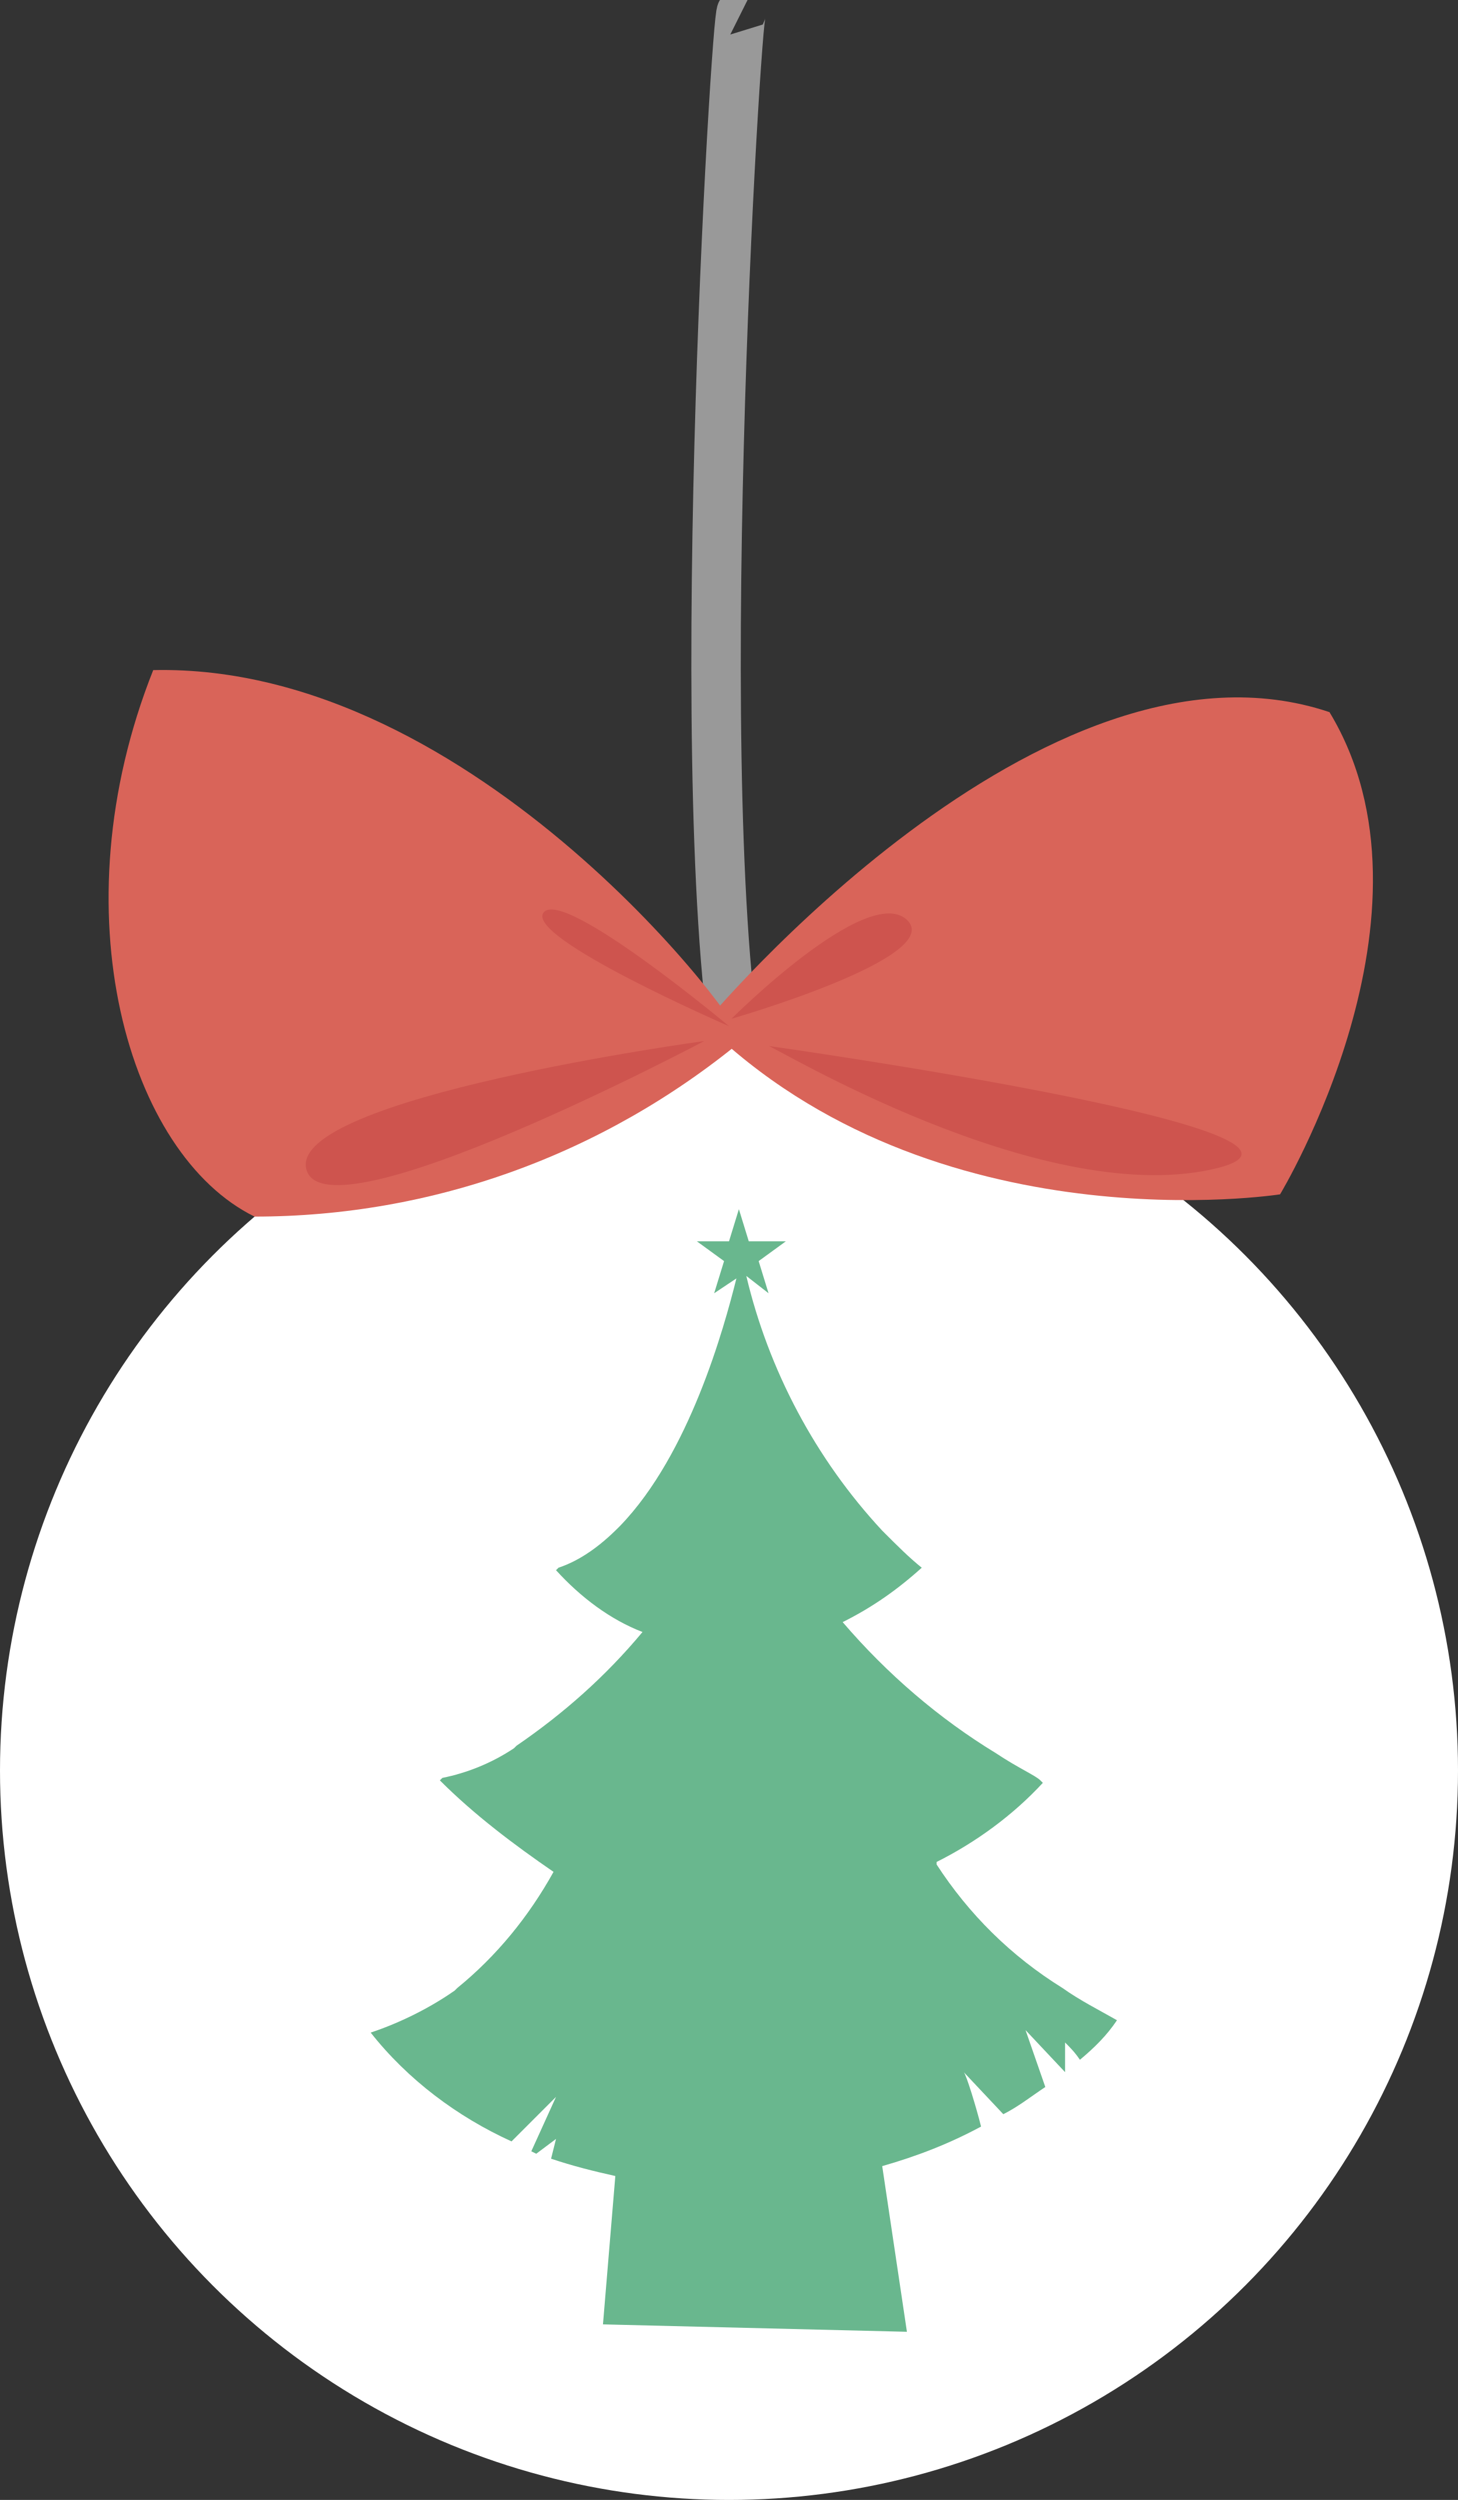 <?xml version="1.0" encoding="UTF-8"?> <!-- Generator: Adobe Illustrator 25.4.1, SVG Export Plug-In . SVG Version: 6.00 Build 0) --> <svg xmlns="http://www.w3.org/2000/svg" xmlns:xlink="http://www.w3.org/1999/xlink" id="OBJECTS" x="0px" y="0px" viewBox="0 0 59 101.1" style="enable-background:new 0 0 59 101.1;" xml:space="preserve"><rect x="0" y="0" width="59" height="101.1" fill="#333333" stroke="none"/> <style type="text/css"> .st0{opacity:0.5;fill:none;stroke:#FFFFFF;stroke-width:2;stroke-miterlimit:10;enable-background:new ;} .st1{fill:#FFFFFF;} .st2{fill:#D96459;} .st3{fill:#69B78E;} .st4{fill:#CE544E;} </style> <path class="st0" d="M30,0.5c-0.2-0.1-2.2,32.3,0,43.3"></path> <circle class="st1" cx="29.5" cy="71.6" r="29.5"></circle> <path class="st2" d="M30,42.1c0.4-0.3-10.7-15.3-23.8-15c-3.9,9.8-1,19.6,4.1,22.1C17.5,49.2,24.4,46.7,30,42.1z"></path> <path class="st2" d="M28.5,41.4c0,0,13.7-16.5,25.3-12.6c4.9,8.1-2,19.5-2,19.5S37.8,50.5,28.5,41.4z"></path> <path class="st3" d="M43,80.4L43,80.4L43,80.4L43,80.4c-2.1-1.3-3.8-3-5.1-5c0,0,0,0,0-0.1c1.6-0.8,3.1-1.9,4.3-3.2l-0.1-0.1l0,0 c-0.2-0.2-0.9-0.5-1.8-1.1l0,0c-2.3-1.4-4.4-3.2-6.2-5.3c1.2-0.6,2.2-1.3,3.2-2.2h0l0,0v0l0,0c-0.5-0.4-1-0.9-1.5-1.4l-0.1-0.1 c-2.7-2.9-4.6-6.5-5.5-10.3l0.9,0.7l-0.4-1.3l1.1-0.8h-1.5l-0.4-1.3l-0.4,1.3h-1.3l1.1,0.8l-0.4,1.3l0.9-0.6c-0.5,2-1.9,7.1-4.7,10 l-0.1,0.1c-0.7,0.7-1.5,1.3-2.4,1.6l0,0l-0.1,0.1c1,1.1,2.2,2,3.5,2.5c-1.5,1.8-3.2,3.3-5.1,4.6l-0.1,0.1c-0.9,0.6-1.9,1-2.9,1.2h0 l-0.1,0.1c1.4,1.4,3,2.6,4.6,3.7c-1,1.8-2.3,3.4-3.9,4.7l0,0l-0.1,0.1c-1,0.7-2.2,1.3-3.4,1.7c1.5,1.9,3.5,3.4,5.7,4.4l1.8-1.8 L21.5,87l0.2,0.1l0.8-0.6l-0.2,0.8c0.9,0.3,1.7,0.5,2.6,0.7l-0.5,6l12.3,0.3l-1-6.7c1.4-0.4,2.7-0.9,4-1.6c-0.2-0.8-0.6-2.1-0.7-2.2 l1.6,1.7l0,0c0.6-0.3,1.1-0.7,1.7-1.1l0,0l-0.8-2.3l1.6,1.7c0-0.4,0-0.8,0-1.2c0.2,0.2,0.4,0.4,0.6,0.7c0.6-0.5,1.1-1,1.5-1.6 C44.5,81.3,43.7,80.9,43,80.4z"></path> <path class="st4" d="M28.5,42.1c0,0-16.9,2.3-16.1,5.2S28.5,42.1,28.5,42.1z"></path> <path class="st4" d="M31.1,42.3c0.2,0,10.9,6.5,17.9,5S31.1,42.3,31.1,42.3z"></path> <path class="st4" d="M29.5,41.5c0,0-6.7-5.6-7.5-4.6S29.5,41.5,29.5,41.5z"></path> <path class="st4" d="M29.6,41.2c0,0,5.5-5.5,7.1-4S29.6,41.2,29.6,41.2z"></path> </svg> 